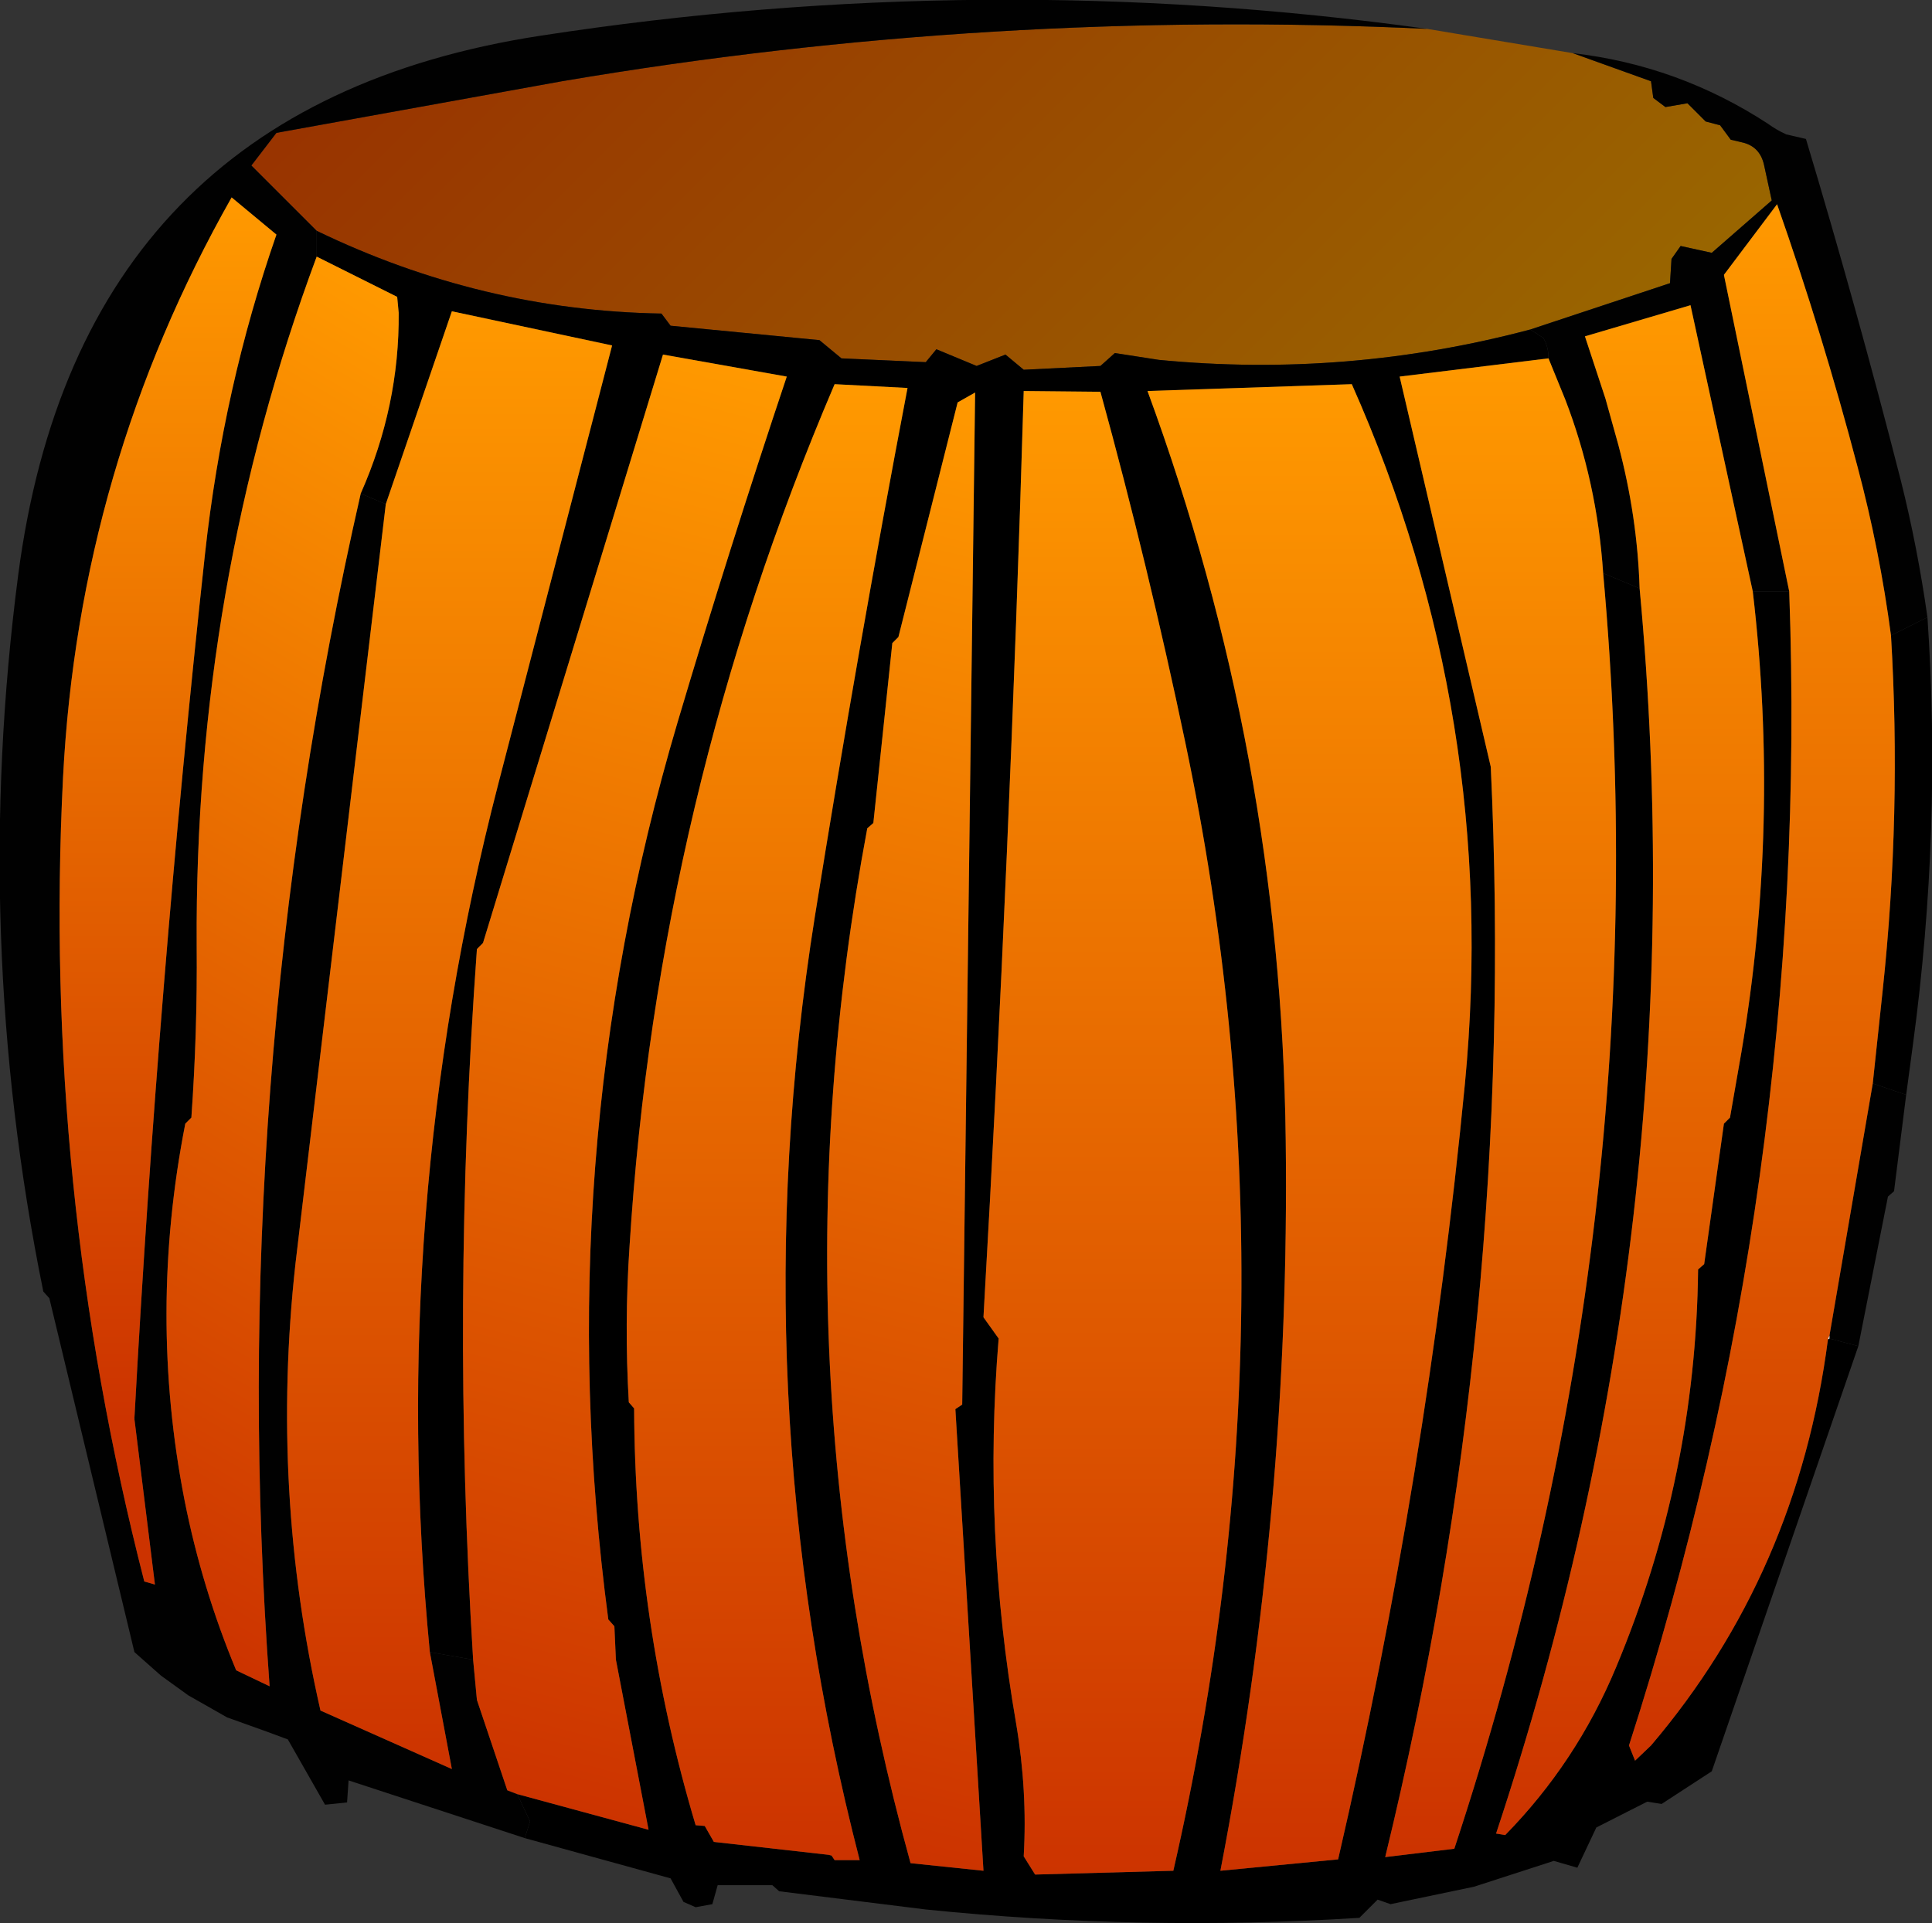 <?xml version="1.0" encoding="UTF-8" standalone="no"?>
<svg xmlns:xlink="http://www.w3.org/1999/xlink" height="126.65px" width="127.2px" xmlns="http://www.w3.org/2000/svg">
  <rect width="100%" height="100%" fill="#333333" stroke="none"/>
  <g transform="matrix(1.0, 0.0, 0.0, 1.0, 63.6, 63.35)">
    <path d="M39.95 -59.85 L45.1 -58.0 45.25 -56.9 46.05 -56.3 47.5 -56.55 48.7 -55.35 49.65 -55.1 50.35 -54.15 51.2 -53.95 Q52.3 -53.65 52.55 -52.45 L53.05 -50.15 49.1 -46.7 47.05 -47.15 46.45 -46.3 46.35 -44.7 37.15 -41.65 Q25.1 -38.45 12.7 -39.65 L9.8 -40.1 8.85 -39.25 3.8 -39.0 2.6 -40.0 0.7 -39.25 -1.95 -40.35 -2.65 -39.5 -8.2 -39.75 -9.65 -40.95 -19.45 -41.9 -20.05 -42.7 Q-31.9 -42.9 -42.75 -48.15 L-47.05 -52.45 -45.4 -54.6 -26.6 -58.0 Q1.65 -62.8 30.35 -61.45 L39.95 -59.85" fill="url(#gradient0)" fill-rule="evenodd" stroke="none"/>
    <path d="M37.15 -41.65 L46.35 -44.7 46.45 -46.3 47.05 -47.15 49.1 -46.7 53.05 -50.15 52.55 -52.45 Q52.3 -53.65 51.2 -53.95 L50.35 -54.15 49.65 -55.1 48.7 -55.35 47.5 -56.55 46.05 -56.3 45.25 -56.9 45.1 -58.0 39.95 -59.85 Q46.9 -59.05 52.8 -55.2 53.35 -54.8 54.0 -54.5 L55.3 -54.2 Q58.65 -43.05 61.55 -31.7 62.65 -27.3 63.3 -22.7 L60.9 -21.5 Q60.15 -27.15 58.7 -32.6 56.4 -41.35 53.4 -49.9 L49.9 -45.25 54.2 -24.4 51.8 -24.4 47.7 -43.25 40.75 -41.2 42.1 -37.1 42.95 -34.05 Q44.2 -29.35 44.35 -24.6 L41.95 -25.6 Q41.55 -31.6 39.45 -37.05 L38.35 -39.75 Q38.35 -40.55 38.0 -41.1 L37.15 -41.65 M30.35 -61.45 Q1.65 -62.8 -26.6 -58.0 L-45.4 -54.6 -47.05 -52.45 -42.75 -48.15 -42.75 -46.45 Q-50.8 -24.8 -50.65 -1.05 -50.6 4.6 -51.0 10.25 L-51.4 10.65 Q-53.85 23.15 -51.45 35.45 -50.3 41.25 -48.05 46.65 L-45.85 47.7 Q-48.75 8.2 -39.85 -30.85 L-38.2 -30.15 -44.15 19.9 Q-45.8 34.85 -42.5 49.3 L-33.85 53.15 -35.3 45.45 -32.45 45.95 -32.2 48.6 -30.2 54.55 -29.55 54.8 -28.7 56.6 -29.05 57.7 -40.65 53.9 -40.75 55.35 -42.2 55.5 -44.65 51.2 -46.0 50.7 -48.65 49.75 -51.2 48.3 -53.0 47.0 -54.75 45.45 -60.35 22.15 -60.75 21.7 Q-65.5 -1.7 -62.4 -25.5 -58.35 -56.35 -28.0 -61.0 1.2 -65.5 30.35 -61.45 M61.9 8.75 L61.1 15.1 60.7 15.45 58.75 25.3 56.85 24.8 56.85 24.6 59.7 8.0 61.9 8.75 M-54.75 30.05 Q-53.2 1.55 -50.1 -26.9 -48.9 -37.85 -45.4 -47.9 L-48.35 -50.35 Q-58.4 -32.6 -59.45 -12.15 -60.8 14.7 -54.1 40.8 L-53.4 41.0 -54.75 30.1 -54.75 30.05" fill="#010101" fill-rule="evenodd" stroke="none"/>
    <path d="M-42.75 -48.15 Q-31.9 -42.9 -20.05 -42.7 L-19.45 -41.9 -9.65 -40.95 -8.2 -39.75 -2.65 -39.5 -1.95 -40.35 0.7 -39.25 2.6 -40.0 3.8 -39.0 8.85 -39.25 9.8 -40.1 12.7 -39.65 Q25.1 -38.45 37.15 -41.65 L38.0 -41.1 Q38.35 -40.55 38.35 -39.75 L28.55 -38.55 34.55 -12.85 Q36.25 23.4 27.6 58.95 L32.15 58.4 Q45.8 17.05 41.95 -25.6 L44.35 -24.6 Q48.25 17.15 34.9 57.4 L35.5 57.5 Q40.2 52.7 42.8 46.45 48.05 33.9 48.2 20.25 L48.6 19.9 49.9 10.65 50.3 10.25 51.05 5.95 Q53.6 -9.1 51.8 -24.4 L54.2 -24.4 Q55.6 14.5 43.65 51.6 L44.05 52.6 45.1 51.6 Q54.75 40.25 56.75 24.85 L56.85 24.8 58.75 25.3 49.1 53.3 45.8 55.45 44.85 55.3 41.5 57.0 40.25 59.65 38.7 59.2 33.45 60.9 27.95 62.05 27.1 61.75 25.9 62.95 Q11.6 63.85 -2.65 62.4 L-12.3 61.2 -12.75 60.8 -16.35 60.8 -16.7 62.05 -17.8 62.25 -18.6 61.9 -19.45 60.35 -29.05 57.7 -28.7 56.6 -29.55 54.8 -20.9 57.15 -23.05 45.95 -23.15 43.75 -23.55 43.3 Q-27.55 13.15 -19.0 -15.75 -15.6 -27.2 -11.8 -38.55 L-19.95 -40.0 -31.8 -1.25 -32.2 -0.85 Q-33.9 22.55 -32.45 45.95 L-35.3 45.45 Q-38.1 16.5 -30.8 -11.7 L-23.3 -40.6 -33.85 -42.85 -38.2 -30.15 -39.85 -30.85 Q-37.3 -36.6 -37.35 -42.75 L-37.45 -43.8 -42.75 -46.45 -42.75 -48.15 M60.9 -21.5 L63.3 -22.7 Q64.25 -8.7 62.35 5.4 L61.9 8.75 59.7 8.0 60.35 1.9 Q61.6 -9.8 60.9 -21.5 M3.8 -37.6 Q2.9 -7.1 1.15 23.4 L2.15 24.8 Q1.1 37.45 3.3 50.15 4.05 54.6 3.8 58.9 L4.55 60.1 13.65 59.85 Q22.2 22.55 14.45 -14.4 12.0 -26.1 8.85 -37.55 L3.8 -37.6 M11.95 -37.6 Q20.75 -13.65 21.05 11.75 21.35 36.0 16.75 59.85 L24.5 59.1 Q30.35 33.8 32.85 8.0 35.15 -16.1 25.4 -38.05 L11.95 -37.6 M-8.65 -38.05 Q-20.3 -10.8 -22.15 18.7 -22.5 23.85 -22.2 29.0 L-21.85 29.4 Q-21.8 43.45 -17.8 56.85 L-17.2 56.9 -16.6 57.95 -9.05 58.8 -8.85 58.85 -8.65 59.15 -7.0 59.15 Q-14.95 28.4 -9.95 -3.0 -7.15 -20.5 -3.85 -37.8 L-8.65 -38.05 M-6.5 -8.8 Q-12.95 25.65 -3.65 59.35 L1.15 59.85 -0.7 29.45 -0.25 29.15 0.6 -37.5 -0.55 -36.85 -4.45 -21.4 -4.85 -21.0 -6.1 -9.15 -6.5 -8.8" fill="#000000" fill-rule="evenodd" stroke="none"/>
    <path d="M38.35 -39.75 L39.45 -37.05 Q41.55 -31.6 41.95 -25.6 45.8 17.05 32.15 58.4 L27.6 58.95 Q36.25 23.4 34.55 -12.85 L28.55 -38.55 38.35 -39.75" fill="url(#gradient1)" fill-rule="evenodd" stroke="none"/>
    <path d="M3.8 -37.6 L8.85 -37.55 Q12.0 -26.1 14.45 -14.4 22.2 22.55 13.65 59.85 L4.55 60.1 3.8 58.9 Q4.05 54.6 3.3 50.15 1.1 37.45 2.15 24.8 L1.15 23.4 Q2.9 -7.1 3.8 -37.6" fill="url(#gradient2)" fill-rule="evenodd" stroke="none"/>
    <path d="M11.95 -37.6 L25.4 -38.05 Q35.15 -16.1 32.85 8.0 30.35 33.8 24.5 59.1 L16.75 59.85 Q21.35 36.0 21.05 11.75 20.75 -13.65 11.95 -37.6" fill="url(#gradient3)" fill-rule="evenodd" stroke="none"/>
    <path d="M44.35 -24.6 Q44.2 -29.35 42.95 -34.05 L42.1 -37.1 40.75 -41.2 47.7 -43.25 51.8 -24.4 Q53.6 -9.1 51.05 5.95 L50.3 10.25 49.9 10.65 48.6 19.9 48.2 20.25 Q48.05 33.9 42.8 46.45 40.2 52.7 35.5 57.5 L34.9 57.4 Q48.25 17.15 44.35 -24.6" fill="url(#gradient4)" fill-rule="evenodd" stroke="none"/>
    <path d="M54.2 -24.4 L49.9 -45.25 53.4 -49.9 Q56.4 -41.35 58.7 -32.6 60.15 -27.15 60.9 -21.5 61.6 -9.8 60.35 1.9 L59.7 8.0 56.85 24.6 56.75 24.85 Q54.75 40.25 45.1 51.6 L44.05 52.6 43.65 51.6 Q55.6 14.5 54.2 -24.4" fill="url(#gradient5)" fill-rule="evenodd" stroke="none"/>
    <path d="M56.85 24.8 L56.75 24.85 56.85 24.6 56.85 24.8 M-54.75 30.1 L-54.8 30.05 -54.75 30.05 -54.75 30.1" fill="#fefefe" fill-rule="evenodd" stroke="none"/>
    <path d="M-42.75 -46.45 L-37.45 -43.8 -37.35 -42.75 Q-37.3 -36.6 -39.85 -30.85 -48.75 8.2 -45.85 47.7 L-48.05 46.65 Q-50.3 41.25 -51.45 35.45 -53.85 23.15 -51.4 10.65 L-51.0 10.25 Q-50.6 4.6 -50.65 -1.05 -50.8 -24.8 -42.75 -46.45" fill="url(#gradient6)" fill-rule="evenodd" stroke="none"/>
    <path d="M-54.75 30.1 L-53.4 41.0 -54.1 40.8 Q-60.8 14.7 -59.45 -12.15 -58.4 -32.6 -48.35 -50.35 L-45.4 -47.9 Q-48.9 -37.85 -50.1 -26.9 -53.2 1.55 -54.75 30.05 L-54.8 30.05 -54.75 30.1" fill="url(#gradient7)" fill-rule="evenodd" stroke="none"/>
    <path d="M-32.45 45.95 Q-33.9 22.55 -32.2 -0.85 L-31.8 -1.25 -19.95 -40.0 -11.8 -38.55 Q-15.6 -27.2 -19.0 -15.75 -27.55 13.15 -23.55 43.3 L-23.15 43.75 -23.05 45.95 -20.9 57.15 -29.55 54.8 -30.2 54.55 -32.2 48.6 -32.45 45.95" fill="url(#gradient8)" fill-rule="evenodd" stroke="none"/>
    <path d="M-8.65 -38.05 L-3.85 -37.8 Q-7.15 -20.5 -9.95 -3.0 -14.95 28.4 -7.0 59.15 L-8.65 59.15 -8.85 58.85 -9.05 58.8 -16.6 57.95 -17.2 56.9 -17.8 56.85 Q-21.8 43.45 -21.85 29.4 L-22.2 29.0 Q-22.5 23.85 -22.15 18.7 -20.3 -10.8 -8.65 -38.05" fill="url(#gradient9)" fill-rule="evenodd" stroke="none"/>
    <path d="M-38.2 -30.15 L-33.85 -42.85 -23.3 -40.6 -30.8 -11.7 Q-38.1 16.5 -35.3 45.45 L-33.85 53.15 -42.5 49.3 Q-45.8 34.85 -44.15 19.9 L-38.2 -30.15" fill="url(#gradient10)" fill-rule="evenodd" stroke="none"/>
    <path d="M-6.5 -8.8 L-6.1 -9.15 -4.85 -21.0 -4.45 -21.4 -0.55 -36.85 0.6 -37.5 -0.25 29.15 -0.7 29.45 1.15 59.85 -3.65 59.35 Q-12.95 25.65 -6.5 -8.8" fill="url(#gradient11)" fill-rule="evenodd" stroke="none"/>
  </g>
  <defs>
    <linearGradient gradientTransform="matrix(-0.032, -0.032, 0.031, -0.031, 3.3, -51.7)" gradientUnits="userSpaceOnUse" id="gradient0" spreadMethod="pad" x1="-819.2" x2="819.2">
      <stop offset="0.0" stop-color="#996600"/>
      <stop offset="1.0" stop-color="#993300"/>
    </linearGradient>
    <linearGradient gradientTransform="matrix(0.0, -0.06, 0.01, 0.0, 35.45, 9.5)" gradientUnits="userSpaceOnUse" id="gradient1" spreadMethod="pad" x1="-819.2" x2="819.2">
      <stop offset="0.0" stop-color="#cc3300"/>
      <stop offset="1.0" stop-color="#ff9900"/>
    </linearGradient>
    <linearGradient gradientTransform="matrix(0.0, -0.06, 0.011, 0.0, 10.1, 11.4)" gradientUnits="userSpaceOnUse" id="gradient2" spreadMethod="pad" x1="-819.2" x2="819.2">
      <stop offset="0.0" stop-color="#cc3300"/>
      <stop offset="1.0" stop-color="#ff9900"/>
    </linearGradient>
    <linearGradient gradientTransform="matrix(0.0, -0.06, 0.013, 0.0, 22.5, 10.9)" gradientUnits="userSpaceOnUse" id="gradient3" spreadMethod="pad" x1="-819.2" x2="819.2">
      <stop offset="0.0" stop-color="#cc3300"/>
      <stop offset="1.0" stop-color="#ff9900"/>
    </linearGradient>
    <linearGradient gradientTransform="matrix(0.0, -0.062, 0.011, 0.0, 43.7, 7.05)" gradientUnits="userSpaceOnUse" id="gradient4" spreadMethod="pad" x1="-819.2" x2="819.2">
      <stop offset="0.0" stop-color="#cc3300"/>
      <stop offset="1.0" stop-color="#ff9900"/>
    </linearGradient>
    <linearGradient gradientTransform="matrix(0.0, -0.063, 0.011, 0.0, 52.35, 1.35)" gradientUnits="userSpaceOnUse" id="gradient5" spreadMethod="pad" x1="-819.2" x2="819.2">
      <stop offset="0.0" stop-color="#cc3300"/>
      <stop offset="1.0" stop-color="#ff9900"/>
    </linearGradient>
    <linearGradient gradientTransform="matrix(0.026, -0.044, 0.024, 0.014, -44.6, 0.5)" gradientUnits="userSpaceOnUse" id="gradient6" spreadMethod="pad" x1="-819.2" x2="819.2">
      <stop offset="0.0" stop-color="#cc3300"/>
      <stop offset="1.0" stop-color="#ff9900"/>
    </linearGradient>
    <linearGradient gradientTransform="matrix(0.0, -0.049, 0.01, 0.0, -53.35, -9.95)" gradientUnits="userSpaceOnUse" id="gradient7" spreadMethod="pad" x1="-819.2" x2="819.2">
      <stop offset="0.0" stop-color="#cc3300"/>
      <stop offset="1.0" stop-color="#ff9900"/>
    </linearGradient>
    <linearGradient gradientTransform="matrix(0.015, -0.056, 0.015, 0.004, -21.25, 8.1)" gradientUnits="userSpaceOnUse" id="gradient8" spreadMethod="pad" x1="-819.2" x2="819.2">
      <stop offset="0.0" stop-color="#cc3300"/>
      <stop offset="1.0" stop-color="#ff9900"/>
    </linearGradient>
    <linearGradient gradientTransform="matrix(0.0, -0.059, 0.012, 0.0, -13.4, 10.6)" gradientUnits="userSpaceOnUse" id="gradient9" spreadMethod="pad" x1="-819.2" x2="819.2">
      <stop offset="0.0" stop-color="#cc3300"/>
      <stop offset="1.0" stop-color="#ff9900"/>
    </linearGradient>
    <linearGradient gradientTransform="matrix(0.0, -0.059, 0.013, 0.0, -34.1, 5.15)" gradientUnits="userSpaceOnUse" id="gradient10" spreadMethod="pad" x1="-819.2" x2="819.2">
      <stop offset="0.0" stop-color="#cc3300"/>
      <stop offset="1.0" stop-color="#ff9900"/>
    </linearGradient>
    <linearGradient gradientTransform="matrix(0.015, -0.056, 0.016, 0.004, -0.1, 11.2)" gradientUnits="userSpaceOnUse" id="gradient11" spreadMethod="pad" x1="-819.2" x2="819.2">
      <stop offset="0.0" stop-color="#cc3300"/>
      <stop offset="1.0" stop-color="#ff9900"/>
    </linearGradient>
  </defs>
</svg>
